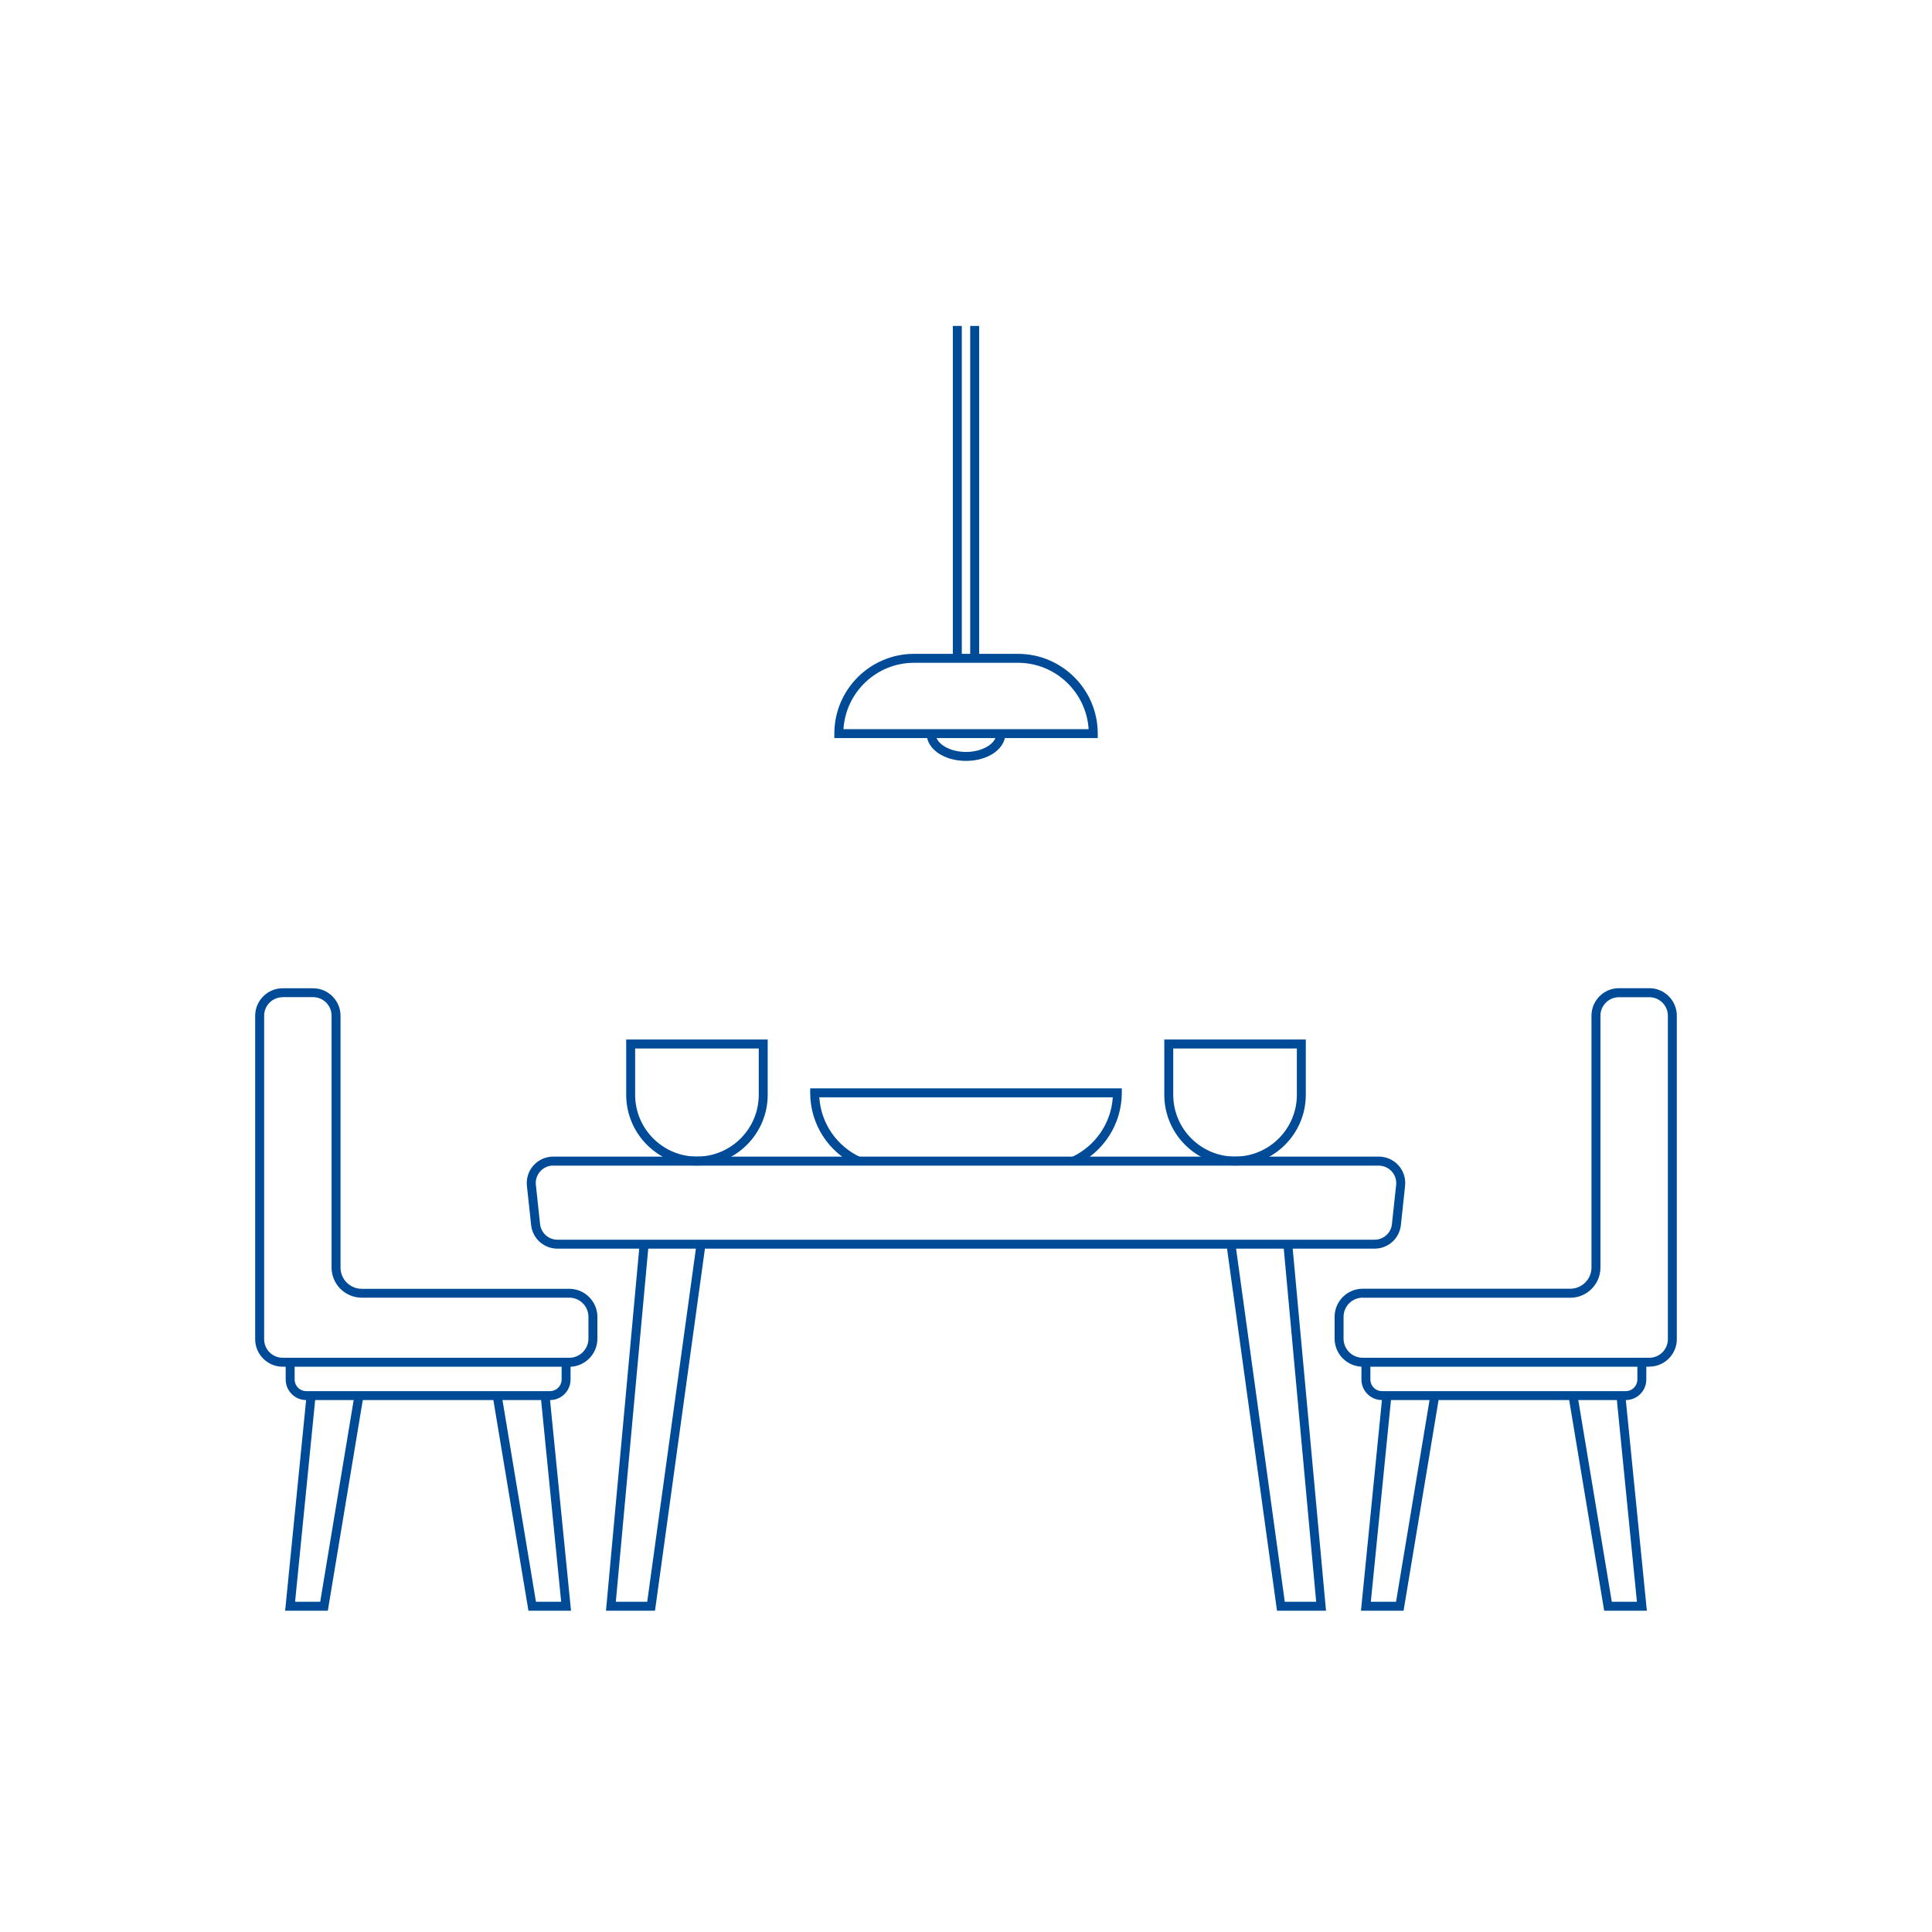 <?xml version="1.0" encoding="UTF-8"?><svg  fill="#004b97" xmlns="http://www.w3.org/2000/svg" viewBox="0 0 216 216"><defs><style>.l{fill="#004b97";}</style></defs><g id="a"/><g id="b"/><g id="c"/><g id="d"/><g id="e"/><g id="f"/><g id="g"/><g id="h"><g><polygon class="l" points="73.23 180.08 67.75 180.08 71.52 139 72.52 139.1 68.85 179.08 72.36 179.08 77.89 138.96 78.88 139.1 73.23 180.08"/><polygon class="l" points="148.25 180.08 142.77 180.08 137.12 139.12 138.11 138.98 143.64 179.08 147.15 179.08 143.48 139.1 144.47 139 148.25 180.08"/><path class="l" d="M95.84,130.31c-3.2-1.43-5.26-4.62-5.26-8.13v-.5h34.84v.5c0,3.44-2.01,6.61-5.13,8.07l-.42-.91c2.62-1.23,4.36-3.8,4.54-6.66h-32.81c.18,2.91,1.97,5.51,4.66,6.72l-.41,.91Z"/><path class="l" d="M153.68,139.6H62.32c-1.51,0-2.78-1.13-2.94-2.64l-.47-4.38c-.09-.83,.18-1.67,.74-2.29s1.36-.98,2.2-.98h92.3c.84,0,1.64,.36,2.2,.98,.56,.62,.83,1.46,.74,2.29l-.47,4.38c-.16,1.5-1.42,2.64-2.94,2.64Zm-91.83-9.29c-.55,0-1.08,.24-1.45,.65s-.55,.96-.49,1.51l.47,4.38c.11,1,.94,1.75,1.94,1.75h91.36c1,0,1.84-.75,1.94-1.74l.47-4.38c.06-.55-.12-1.1-.49-1.51s-.9-.65-1.45-.65H61.85Z"/><path class="l" d="M77.92,130.31c-4.36,0-7.91-3.55-7.91-7.91v-6.18h15.82v6.18c0,4.36-3.55,7.91-7.91,7.91Zm-6.91-13.09v5.18c0,3.81,3.1,6.91,6.91,6.91s6.91-3.1,6.91-6.91v-5.18h-13.82Z"/><path class="l" d="M138.08,130.31c-4.36,0-7.91-3.55-7.91-7.91v-6.18h15.82v6.18c0,4.36-3.55,7.91-7.91,7.91Zm-6.91-13.09v5.18c0,3.81,3.1,6.91,6.91,6.91s6.91-3.1,6.91-6.91v-5.18h-13.82Z"/></g><g id="i"><rect class="l" x="106.53" y="36.44" width="1" height="37.53"/><rect class="l" x="108.47" y="36.44" width="1" height="37.53"/><path class="l" d="M108,85.07c-2.47,0-4.4-1.34-4.4-3.05h1c0,1.11,1.56,2.05,3.4,2.05s3.4-.94,3.4-2.05h1c0,1.71-1.93,3.05-4.4,3.05Z"/><path class="l" d="M122.73,82.52h-29.45v-.5c0-4.92,4-8.92,8.92-8.92h11.61c4.92,0,8.92,4,8.92,8.92v.5Zm-28.44-1h27.42c-.26-4.13-3.71-7.42-7.9-7.42h-11.61c-4.2,0-7.64,3.28-7.9,7.42Z"/></g><g><polygon class="l" points="156.92 180.08 152.16 180.08 154.57 155.85 155.57 155.95 153.26 179.08 156.08 179.08 159.93 155.9 160.91 156.07 156.92 180.08"/><polygon class="l" points="184.12 180.08 179.35 180.08 175.36 156.07 176.35 155.9 180.2 179.08 183.01 179.08 180.71 155.95 181.7 155.85 184.12 180.08"/><path class="l" d="M181.76,156.53h-27.25c-1.27,0-2.3-1.03-2.3-2.3v-1.99h1v1.99c0,.72,.58,1.3,1.3,1.3h27.25c.72,0,1.3-.58,1.3-1.3v-1.99h1v1.99c0,1.27-1.03,2.3-2.3,2.3Z"/><path class="l" d="M184.4,152.8h-32.04c-1.74,0-3.15-1.41-3.15-3.15v-2.42c0-1.74,1.41-3.15,3.15-3.15h23.2c1.3,0,2.37-1.06,2.37-2.37v-28.16c0-1.69,1.38-3.07,3.07-3.07h3.4c1.69,0,3.07,1.38,3.07,3.07v36.17c0,1.69-1.38,3.07-3.07,3.07Zm-32.04-7.72c-1.19,0-2.15,.96-2.15,2.15v2.42c0,1.19,.96,2.15,2.15,2.15h32.04c1.14,0,2.07-.93,2.07-2.07v-36.17c0-1.14-.93-2.07-2.07-2.07h-3.4c-1.14,0-2.07,.93-2.07,2.07v28.16c0,1.86-1.51,3.37-3.37,3.37h-23.2Z"/></g><g><polygon class="l" points="63.84 180.08 59.08 180.08 55.09 156.11 56.08 155.94 59.92 179.08 62.74 179.08 60.45 156.08 61.44 155.98 63.84 180.08"/><polygon class="l" points="36.65 180.08 31.88 180.08 34.28 155.98 35.28 156.08 32.99 179.08 35.8 179.08 39.64 155.94 40.63 156.11 36.65 180.08"/><path class="l" d="M61.49,156.53h-27.25c-1.27,0-2.3-1.03-2.3-2.3v-1.93h1v1.93c0,.72,.58,1.3,1.3,1.3h27.25c.72,0,1.3-.58,1.3-1.3v-1.93h1v1.93c0,1.27-1.03,2.3-2.3,2.3Z"/><path class="l" d="M63.64,152.8H31.6c-1.69,0-3.07-1.38-3.07-3.07v-36.17c0-1.69,1.38-3.07,3.07-3.07h3.4c1.69,0,3.07,1.38,3.07,3.07v28.16c0,1.3,1.06,2.37,2.37,2.37h23.2c1.74,0,3.15,1.41,3.15,3.15v2.42c0,1.74-1.41,3.15-3.15,3.15ZM31.6,111.49c-1.14,0-2.07,.93-2.07,2.07v36.17c0,1.14,.93,2.07,2.07,2.07H63.64c1.19,0,2.15-.96,2.15-2.15v-2.42c0-1.19-.96-2.15-2.15-2.15h-23.2c-1.86,0-3.37-1.51-3.37-3.37v-28.16c0-1.14-.93-2.07-2.07-2.07h-3.4Z"/></g></g><g id="j"/><g id="k"/></svg>